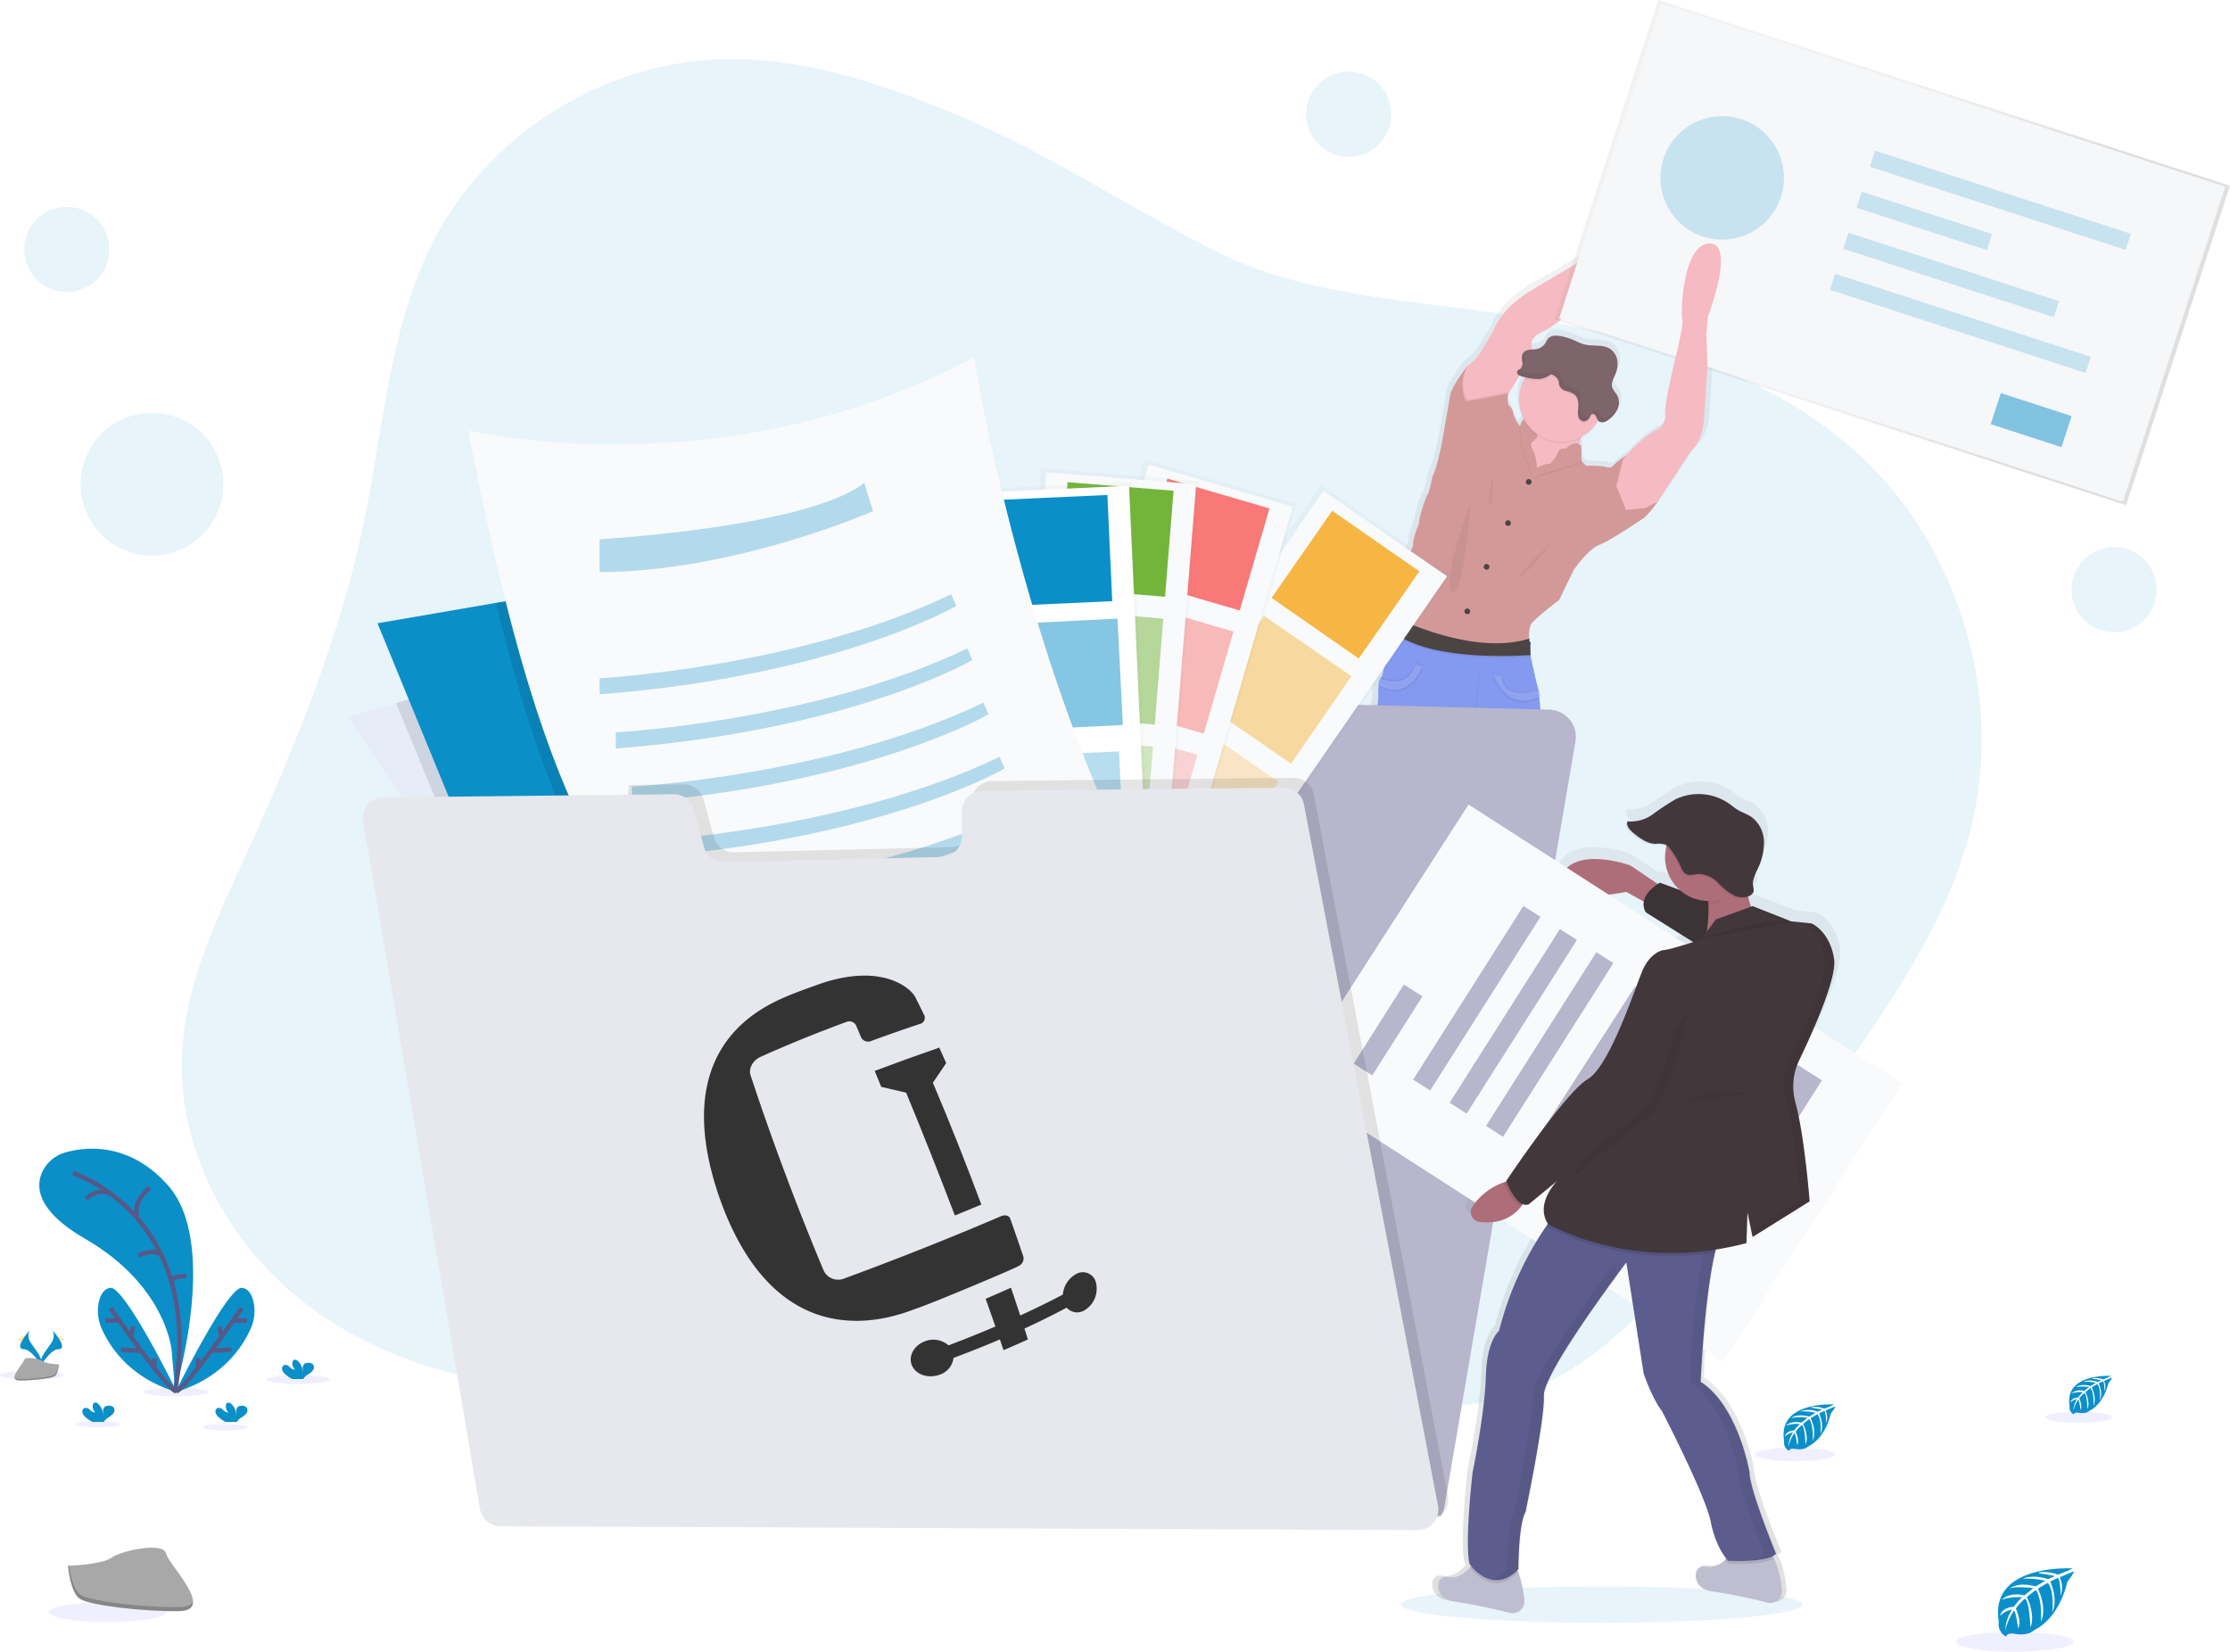 <svg xmlns="http://www.w3.org/2000/svg" xmlns:xlink="http://www.w3.org/1999/xlink" width="495.354" height="366.899" viewBox="0 0 495.354 366.899"><defs><linearGradient id="a" x1="0.5" y1="1" x2="0.5" gradientUnits="objectBoundingBox"><stop offset="0" stop-color="gray" stop-opacity="0.251"/><stop offset="0.54" stop-color="gray" stop-opacity="0.122"/><stop offset="1" stop-color="gray" stop-opacity="0.102"/></linearGradient><linearGradient id="b" x1="0.5" y1="1" x2="0.5" y2="0" xlink:href="#a"/><linearGradient id="c" x1="-0.211" y1="3.614" x2="-0.211" y2="0.343" xlink:href="#a"/><linearGradient id="d" x1="-0.036" y1="4.542" x2="-0.036" y2="1.284" xlink:href="#a"/><linearGradient id="e" x1="-0.017" y1="4.446" x2="-0.017" y2="1.187" xlink:href="#a"/><linearGradient id="f" x1="-1.04" y1="1.715" x2="-1.04" y2="0.715" xlink:href="#a"/><linearGradient id="g" x1="0.551" y1="0.784" x2="0.551" y2="0.225" xlink:href="#a"/><linearGradient id="h" x1="0.5" y1="1" x2="0.5" y2="0" xlink:href="#a"/></defs><g transform="translate(-809 -109)"><g transform="translate(809 109)"><path d="M295.949,71.966c-16.252-6.607-33.427-12.138-50.96-11.434-25.8,1.014-50.5,16.519-62.642,39.285-10.284,19.286-11.552,41.9-15.981,63.3-5.457,26.374-15.907,51.436-27.073,75.947-6,13.148-12.326,26.614-13.309,41.047-1.369,20.034,8.211,40,23.23,53.342s34.979,20.358,54.991,21.892c10.655.818,21.787.061,31.253-4.9,10.013-5.247,17.31-14.73,27.362-19.9,9.317-4.81,20.213-5.465,30.672-4.84a137.353,137.353,0,0,1,40.046,8.509c14.617,5.492,28.21,13.441,42.8,19.007s30.882,8.675,45.791,4.027c13.991-4.372,25.071-14.953,35.053-25.687a449.542,449.542,0,0,0,44.685-56.534c9-13.484,17.38-27.712,21.363-43.43,7.608-30.047-2.864-63.95-26.1-84.473-19.238-17-45.074-24.38-70.36-28.857-23.055-4.084-49.713-4.337-70.937-14.98C335.588,93.123,317.172,80.6,295.949,71.966Z" transform="translate(-85.491 -47.337)" fill="#0b8fc9" opacity="0.1"/><path d="M805.751,140.357c-6.244.249-6.559,16.37-6.169,17.074s-1.417,7.98-1.417,7.98-2.833,11.031-2.505,13.082a3.82,3.82,0,0,1-1.526,3.393c-2.772,1.093-6.248,4.617-7.171,5.583l-.232.249a20.172,20.172,0,0,0-3.157,2.44c-.472.691-1.749.14-1.749.14a34.1,34.1,0,0,0-4.1-.21c-.323.1-.831-.5-1.119-.874-.136-.179-.223-.315-.223-.315l-.109-3.253a2.658,2.658,0,0,0-.437-.271c.074-.367.166-.748.28-1.137a9.741,9.741,0,0,0,3.974-3.568c.1-.166.2-.337.293-.507a1.312,1.312,0,0,0,.826.232,1.64,1.64,0,0,0,.385-.035,3.108,3.108,0,0,0,1.119-.564,5.99,5.99,0,0,0,2.081-2.44,3.96,3.96,0,0,0,.2-.581c-.066.109-.136.219-.205.324a3.363,3.363,0,0,0-.232-2.838,9.325,9.325,0,0,1-1.093-1.609c-.367-1.054.328-2.142.756-3.174a5.339,5.339,0,0,0,.389-2.991,3.821,3.821,0,0,0-1.618-2.523c-1.718-1.115-4.049-.5-6.038-1.041a16.346,16.346,0,0,1-2.077-.835,15.741,15.741,0,0,0-3.179-.988c-1.08-.214-2.387-.236-3.061.608a6.261,6.261,0,0,0-.5.844,3.127,3.127,0,0,1-1.955,1.4,7.329,7.329,0,0,1-1.2.127,1.169,1.169,0,0,0,0-.5c-.507-1.661.944-2.895,2.833-3.638s9.073-6.4,9.908-7.743,6.681-5.553,6.681-5.553,8.745-2.475,11.613-11.49-13.72,6.3-15.391,6.755a17.018,17.018,0,0,0-4.062,2.186l-10.638,6.152a38.535,38.535,0,0,0-5.736,3.961,19.263,19.263,0,0,0-4.206,6.008s-1.019,1.661-2.505,4.066a11.07,11.07,0,0,1-3.244,3.45l.048-.087c-.118.144-3.778,4.766-4.1,6.786s-1.814,10.253-1.814,10.253-1.312,6.467-2.212,7.739c0,0-.73,3.712-1.163,4.211s-2.186,5.758-1.889,6.292c0,0-1.67,3.642-1.377,5.019l-3.012,7.214s-1.635,3.568-1.526,5.653c.052,1.01.1,2.186.127,3.148v.437h0v.437c-.162.271-.577.962-1.01,1.8a9.355,9.355,0,0,0-1.242,3.668c.07,1.644.074,5.658-.682,7.131l-.223-.087a3.059,3.059,0,0,0-.437,1.452l.052.026c0,.127-.039.258-.052.4-.184,1.675.083,4.005-.337,4.517-.582.708-.293,16.4-.293,16.4s-.945,9.825.944,16.051l-.144,4.875a45.431,45.431,0,0,0,.144,5.247,51.119,51.119,0,0,1,.293,5.3l1.089,7.778s-1.456,12.02-.219,14.988a16.338,16.338,0,0,1,1.312,5.164,8.028,8.028,0,0,0,2,.774v.437l-.284,7.311v.4s-.035.192-.061.512h0v.179a.2.2,0,0,0,0,.052v.153a1.03,1.03,0,0,0,0,.118.859.859,0,0,1,0,.1v.66h0v.638a1.276,1.276,0,0,0,.035.219.216.216,0,0,0,0,.052,1.119,1.119,0,0,0,.048.24h0a.929.929,0,0,0,.057.236.054.054,0,0,1,0,.026h0a.428.428,0,0,0,.035.122.222.222,0,0,0,0,.057.714.714,0,0,0,.044.149v.035c.044.122.088.245.14.367a.152.152,0,0,0,0,.039c0,.044.039.092.061.136l.026.061.057.118.035.066.061.109.039.066c0,.035.039.07.061.1a.771.771,0,0,1,.044.07l.066.1.048.066.07.1.053.066.079.1.052.061.092.1.048.052.149.144a.228.228,0,0,0,.048.044,1.19,1.19,0,0,0,.109.1l.07.057.1.079.083.061.1.07.092.061.1.061.1.057.1.061.105.052.109.052.109.052.109.048.118.048.118.044.122.044.131.039.206.061.17.044.135.026.14.031h.149l.144.022h1.845l.236-.022h.144l.4-.044s4.954.739,5.116-1.22a1.561,1.561,0,0,1,.022-.315v-.249a.624.624,0,0,1,0-.092v-2.488c-.031-.971-.079-1.871-.109-2.374a3.174,3.174,0,0,0-.026-.437s-1.688-2.545-1.412-3.5a25.171,25.171,0,0,0,.214-4.189s-.656-1.552-1.1-2.925c-.035-.1-.066-.21-.1-.31a16.118,16.118,0,0,0,1.032-1.312,16.614,16.614,0,0,0-1.233-9.969.62.62,0,0,1-.267-.512.2.2,0,0,1,0-.052l.844-10.323-.512-6.008s-.363-4.106.437-5.872l1.6-15.552,2.265-9.046s.726-.354,1.312,1.347,2.029,9.4,2.029,9.4l3.5,12.728s.581,4.525,1.089,5.164.512,3.463.512,3.463,1.089,2.265.944,3.253a14.069,14.069,0,0,0,.359,4.6c.359.918.512,7.433.512,7.433a15.015,15.015,0,0,0,.144,6.436,22.662,22.662,0,0,1,.363,7.354,5.056,5.056,0,0,0,.3.411c-.035.1-.074.192-.109.28-.227.59-.407,1.006-.407,1.006a25.787,25.787,0,0,0,.219,4.189c.271.953-1.417,3.5-1.417,3.5s0,.157-.026.437c-.03.5-.079,1.4-.109,2.374v2.492a.59.59,0,0,0,0,.083v.254a1.6,1.6,0,0,0,.022.315c.166,1.959,5.12,1.22,5.12,1.22l.4.048h2.212l.149-.026.144-.022.14-.031.14-.026.17-.044.205-.061.127-.039.122-.044a.937.937,0,0,0,.118-.044l.118-.048.114-.048.109-.048.109-.057.1-.052.1-.057.1-.061.1-.061.087-.061.1-.07a.584.584,0,0,0,.083-.061.8.8,0,0,0,.1-.074l.074-.061.109-.1.048-.048.149-.144.044-.052.1-.1.048-.066a.887.887,0,0,0,.083-.1l.048-.066.074-.1.044-.066.07-.1a.615.615,0,0,1,.044-.07c0-.035.039-.07.061-.1l.039-.066c0-.039.039-.074.057-.109a.484.484,0,0,0,.035-.066c0-.039.039-.079.057-.118l.031-.061c0-.044.039-.087.061-.136v-.039c.048-.122.1-.245.136-.367v-.035a.471.471,0,0,1,.048-.144.341.341,0,0,1,0-.061.166.166,0,0,1,.035-.122v-.022a.055.055,0,0,0,0-.026,1.071,1.071,0,0,1,.061-.232h0a1.513,1.513,0,0,1,.048-.236v-.057a1.675,1.675,0,0,1,.035-.214.171.171,0,0,0,0-.074v-.568h0v-.765a1.088,1.088,0,0,1,0-.118v-.153a.216.216,0,0,1,0-.052v-.175h0c-.026-.319-.057-.512-.057-.512v-.4l-.275-7.074V321.5c.407-.227.822-.485,1.255-.787,0,0-.074-4.031,1.089-5.653s-.582-5.872-.582-5.872l-.726-15.2.289-7a6.956,6.956,0,0,1-.874-3.393,12.346,12.346,0,0,0-1.163-4.372s-.726-2.4.149-3.113S767,259.931,767,259.931s.437-11.3-.394-18.014v-.109l.232-.1c-.07-.538-.144-1.041-.228-1.508l-.245.074a12.306,12.306,0,0,0-.437-1.749l-1.163-5.339s-.026-.28-.057-.686c-.039-.481-.083-1.132-.092-1.705a2.892,2.892,0,0,1,.079-.717l-.061-.052a1.589,1.589,0,0,1,.061-.372l-.254-.214s-.035-.24-.061-.608a6.839,6.839,0,0,1,.315-3.03c.581-1.167,6.558-5.588,6.558-5.588l3.349-6.7s3.341-4.7,5.881-5.623,10.454-6.182,10.454-6.182a26.074,26.074,0,0,0,2.977-3.5l.092-.14h.052v-.092l7.433-11.136c2.973-2.4,3.083-7.529,3.083-7.529l.774-11.709-.254-6.926.359-3.935S811.99,140.112,805.751,140.357Zm-42.578,30.3a9.372,9.372,0,0,0-1.233,4.643v.424a9.337,9.337,0,0,0,.992,4.188,3.432,3.432,0,0,0-.721,1.282,6.952,6.952,0,0,1-1.5-2.82,2.935,2.935,0,0,0-1.163-1.906,8.009,8.009,0,0,1,.07-2.51l.039-.035s.031-.052.092-.14h0c.31-.468,1.355-2.046,2.435-3.843a3.439,3.439,0,0,0,.555.184l.665.166Z" transform="translate(-424.838 -87.772)" fill="url(#a)"/><path d="M855.447,216.7c.066-.149.118-.306.171-.463a9.686,9.686,0,0,0-.437,1.071C855.272,217.106,855.364,216.9,855.447,216.7Z" transform="translate(-495.932 -134.999)" fill="url(#b)"/><path d="M805.939,239.375s-1.369,6.524-3.891,7.367,3.06,8.307,3.06,8.307l11.574-.634.21-2.418s-2.186-4.84,1.473-10.73S805.939,239.375,805.939,239.375Z" transform="translate(-465.662 -147.273)" fill="#f6bac2"/><path d="M755.279,569.638c-.157,1.946-4.945,1.211-4.945,1.211-7.94,1.1-6.628-6.681-6.628-6.681v-.4l.275-7.258.079-2.024s8.745-4,8.522-3.157a4.972,4.972,0,0,0,.354,1.889c.437,1.36,1.063,2.9,1.063,2.9a26.137,26.137,0,0,1-.21,4.154c-.262.944,1.369,3.472,1.369,3.472s0,.157.026.437a51,51,0,0,1,.1,5.457Z" transform="translate(-433.152 -323.512)" fill="#b77983"/><path d="M798.874,572.87s-4.788.739-4.945-1.211a49.708,49.708,0,0,1,.083-5.47,3.9,3.9,0,0,1,.022-.437s1.631-2.527,1.369-3.472a26.187,26.187,0,0,1-.21-4.158s.17-.407.394-.992c.468-1.229,1.172-3.222,1.027-3.791-.21-.844,8.522,3.152,8.522,3.152l.087,2.265.267,7.018v.4S806.819,573.977,798.874,572.87Z" transform="translate(-461.44 -324.641)" fill="#b77983"/><path d="M820.555,138.72a17.925,17.925,0,0,1-11.219,11.4s-5.649,4.189-6.454,5.5-7.748,6.943-9.575,7.682-3.222,1.963-2.733,3.607c.437,1.526-4.346,8.994-5.068,10.1h0l-.087.14-1.508,1.578-5.12,2.593-4.171-1.334-.529-5.011,2.213-3.935h0a10.855,10.855,0,0,0,3.135-3.424c1.439-2.387,2.422-4.031,2.422-4.031a19.235,19.235,0,0,1,4.066-5.964,36.79,36.79,0,0,1,5.54-3.935l10.279-6.121a16.573,16.573,0,0,1,3.935-2.186C807.3,144.916,823.327,129.779,820.555,138.72Z" transform="translate(-450.297 -89.786)" fill="#f6bac2"/><path d="M778.79,223.343l6.838-1.369a.437.437,0,0,0-.122.284h0l-.087.14-1.508,1.578-5.12,2.593-4.171-1.334-.529-5.011,2.212-3.935h0c-2.094,4.372-.052,7.477-.052,7.477Z" transform="translate(-450.297 -135.027)" opacity="0.05"/><path d="M864.127,271.125a1.27,1.27,0,0,0-.048.14,1.922,1.922,0,0,1-.254.437l-2.759,1.347-4.211.437-2.186-5.295,1.456-5.8.8-1.084.223-.245c.083,1.049.507,6.523.481,8.167-.035,1.823,1.312,1.968,1.312,1.968Z" transform="translate(-495.645 -160.222)" opacity="0.05"/><path d="M800.24,246.186a1.283,1.283,0,0,0-.048.14,25.583,25.583,0,0,1-2.873,3.472s-7.647,5.225-10.1,6.121-5.684,5.575-5.684,5.575l-3.227,6.659s-5.785,4.372-6.344,5.544a6.908,6.908,0,0,0-.3,3.008,3.114,3.114,0,0,0,.053.6l-1.705,1.78-1.36,1.417-1.915,1.994-3.117-.437-9.715-1.543-1.863-1.049L741.7,273.644s0-.363-.026-.918c0-.245,0-.525-.026-.835-.031-.944-.074-2.121-.122-3.122-.1-2.068,1.474-5.61,1.474-5.61L745.9,256c-.28-1.364,1.334-4.98,1.334-4.98-.28-.525,1.4-5.75,1.823-6.239s1.124-4.176,1.124-4.176c.875-1.259,2.138-7.678,2.138-7.678s1.438-8.137,1.749-10.17,3.848-6.589,3.961-6.729c-2.523,4.626-.315,7.993-.315,7.993l2.527-.437,6.843-1.334c-.315.21-.1,2.523-.1,2.523a2.916,2.916,0,0,1,1.119,1.893,7.261,7.261,0,0,0,1.543,2.908l.035.039a3.423,3.423,0,0,1,1.648-2.352l1.578,2.107.529,2.523s-.144.354-1.054,1.054.385,2.523.385,2.523a12.853,12.853,0,0,1,.564,3.472h0a5.113,5.113,0,0,1,2.978-1.014,9.015,9.015,0,0,0,1.788-2.562,1.058,1.058,0,0,1,1.508-.7,9.7,9.7,0,0,1,1.718-1.194c.844-.437,1.823.437,1.823.437l.1,3.231s.083.131.219.31c.275.385.77.975,1.08.874a32.02,32.02,0,0,1,3.961.21s1.229.525,1.683-.14a20.753,20.753,0,0,1,3.061-2.418s.5,6.51.5,8.329,1.312,1.968,1.312,1.968Z" transform="translate(-431.967 -134.881)" fill="#d39999"/><path d="M875.882,284.75h-.092C875.956,284.313,875.882,284.75,875.882,284.75Z" transform="translate(-507.531 -173.444)" fill="none"/><ellipse cx="0.63" cy="0.63" rx="0.63" ry="0.63" transform="translate(338.947 106.413)" fill="#4b4442"/><ellipse cx="0.63" cy="0.63" rx="0.63" ry="0.63" transform="translate(334.352 115.568)" fill="#4b4442"/><ellipse cx="0.63" cy="0.63" rx="0.63" ry="0.63" transform="translate(325.306 135.17)" fill="#4b4442"/><ellipse cx="0.63" cy="0.63" rx="0.63" ry="0.63" transform="translate(329.582 125.279)" fill="#4b4442"/><path d="M753.475,553.22c-3.288,3.909-6.838,3.843-8.955,3.292l.079-2.024s8.745-4,8.522-3.157A4.644,4.644,0,0,0,753.475,553.22Z" transform="translate(-433.656 -323.512)" opacity="0.05"/><path d="M807.429,558.8c-5.583,3.227-8.858-.555-9.619-1.626.468-1.229,1.172-3.222,1.027-3.791-.21-.844,8.522,3.152,8.522,3.152Z" transform="translate(-463.646 -324.664)" opacity="0.05"/><path d="M772.631,435.06c-1.119,1.613-1.054,5.61-1.054,5.61-7.223,5.19-11.009-1.124-11.009-1.124a23.226,23.226,0,0,0-.35-7.293,15.218,15.218,0,0,1-.14-6.384s-.14-6.454-.494-7.363a14.083,14.083,0,0,1-.35-4.56c.14-.984-.909-3.222-.909-3.222s0-2.807-.494-3.437-1.049-5.124-1.049-5.124l-3.362-12.623s-1.4-7.643-1.963-9.326-1.264-1.334-1.264-1.334l-2.02,9.046-1.543,15.43c-.774,1.749-.437,5.824-.437,5.824l.49,5.96-.813,10.24a.21.21,0,0,0,0,.052.625.625,0,0,0,.254.507,16.851,16.851,0,0,1,1.176,9.89c-5.33,7.717-11.783,3.716-11.783,3.716a16.365,16.365,0,0,0-1.259-5.116c-1.194-2.947.21-14.866.21-14.866l-1.054-7.717a51.678,51.678,0,0,0-.28-5.247,46.165,46.165,0,0,1-.14-5.19l.14-4.84c-1.823-6.174-.914-15.92-.914-15.92s-.28-15.57.284-16.274c.407-.507.149-2.816.324-4.482a3.126,3.126,0,0,1,.411-1.439l.07-.07c.914-1.124.914-5.61.839-7.367a9.461,9.461,0,0,1,1.2-3.638c.437-.848.835-1.548.984-1.8l.061-.1s4,.984,14.586,6.034A19.9,19.9,0,0,0,757,353.381a13.407,13.407,0,0,0,3.144.048,10.972,10.972,0,0,0,4.521-1.469,7.946,7.946,0,0,0,1.954-1.57,13.073,13.073,0,0,0,0,2.824c.026.407.057.682.057.682l1.167,5.2a13.654,13.654,0,0,1,.437,1.885c.083.463.153.966.219,1.5.818,6.655.38,17.87.38,17.87s1.749,15.36.914,16.06-.144,3.087-.144,3.087a12.447,12.447,0,0,1,1.124,4.346,7,7,0,0,0,.844,3.367l-.284,6.943.735,15.063S773.755,433.447,772.631,435.06Z" transform="translate(-426.605 -207.731)" fill="#8499f0"/><path d="M806.13,489.665s5.312-3.061,6.471-1.683S806.13,489.665,806.13,489.665Z" transform="translate(-468.328 -287.725)" opacity="0.05"/><path d="M813.215,496.14s-.874.437,1.054,1S813.215,496.14,813.215,496.14Z" transform="translate(-472.204 -292.517)" opacity="0.05"/><path d="M739.994,476.8c-.179.052,4.42,3.1,8.574.577C748.55,477.381,741.03,476.489,739.994,476.8Z" transform="translate(-431.106 -281.597)" opacity="0.05"/><path d="M753.362,490.24a5.638,5.638,0,0,1-3.839,2.842C746.943,493.449,753.362,490.24,753.362,490.24Z" transform="translate(-436.128 -289.197)" opacity="0.05"/><path d="M797.71,502.52s6.051,9.619,4.893,11.888S797.71,502.52,797.71,502.52Z" transform="translate(-463.59 -296.108)" opacity="0.05"/><path d="M773.56,369.09l-.63,18.832s3.734-.157,4.372-6.362,1.106-11.259,1.106-11.259Z" transform="translate(-449.644 -221.018)" opacity="0.05"/><path d="M773.08,368.13l-.63,18.832s3.734-.157,4.372-6.366,1.115-11.254,1.115-11.254Z" transform="translate(-449.374 -220.477)" fill="#8499f0"/><path d="M744.1,369.311s-2.947,7.9-9.689,4.075a3.109,3.109,0,0,1,.411-1.439c1.845.774,6.121,1.906,7.87-3.218Z" transform="translate(-427.967 -220.815)" opacity="0.05"/><path d="M743.619,367.387s-2.947,7.9-9.689,4.075a3.127,3.127,0,0,1,.411-1.439c1.845.778,6.121,1.906,7.87-3.214Z" transform="translate(-427.696 -219.734)" opacity="0.05"/><path d="M743.619,368.347s-2.947,7.9-9.689,4.075a3.126,3.126,0,0,1,.411-1.438c1.845.778,6.121,1.906,7.87-3.214Z" transform="translate(-427.696 -220.275)" fill="#8499f0"/><path d="M802.062,379.173c-7.407,3.524-10.122-4.783-10.122-4.783l1.749.052c.306,5.312,6.161,3.883,8.168,3.231C801.926,378.155,802,378.64,802.062,379.173Z" transform="translate(-460.343 -224)" opacity="0.05"/><path d="M803.022,377.728c-7.4,3.52-10.122-4.788-10.122-4.788l1.749.052c.306,5.312,6.161,3.887,8.168,3.236C802.886,376.691,802.956,377.194,803.022,377.728Z" transform="translate(-460.883 -223.184)" opacity="0.05"/><path d="M802.542,378.208c-7.4,3.52-10.122-4.788-10.122-4.788l1.749.052c.306,5.317,6.161,3.887,8.168,3.236C802.406,377.171,802.476,377.674,802.542,378.208Z" transform="translate(-460.613 -223.454)" fill="#8499f0"/><path d="M743.619,368.347s-2.947,7.9-9.689,4.075a3.126,3.126,0,0,1,.411-1.438c1.845.778,6.121,1.906,7.87-3.214Z" transform="translate(-427.696 -220.275)" fill="#fff" opacity="0.1"/><path d="M802.542,378.208c-7.4,3.52-10.122-4.788-10.122-4.788l1.749.052c.306,5.317,6.161,3.887,8.168,3.236C802.406,377.171,802.476,377.674,802.542,378.208Z" transform="translate(-460.613 -223.454)" fill="#fff" opacity="0.1"/><path d="M755.335,584.15a12.391,12.391,0,0,1-.053,1.456c-.157,1.946-4.945,1.211-4.945,1.211-4.372.608-5.946-1.491-6.467-3.5a8,8,0,0,1-.24-1.994,8.28,8.28,0,0,1,.079-1.2v-.4a2.925,2.925,0,0,1,2.72.555c1.946,1.578,4.525.367,4.525.367a6.071,6.071,0,0,1,2.623.787c.411.354,1.089-.5,1.6-1.312.031.525.079,1.473.109,2.488C755.326,583.136,755.335,583.66,755.335,584.15Z" transform="translate(-433.155 -339.488)" opacity="0.05"/><path d="M747.657,586.273s-1.312,1.285-3.786-.7a8.01,8.01,0,0,1-.24-1.994C744.893,584.542,747.237,586.273,747.657,586.273Z" transform="translate(-433.155 -341.725)" opacity="0.05"/><path d="M768.571,588.019a.988.988,0,0,1-1.421-.227,9.343,9.343,0,0,0,1.4-1.312C768.562,587,768.571,587.529,768.571,588.019Z" transform="translate(-446.392 -343.357)" opacity="0.05"/><path d="M793.869,586.214a13.451,13.451,0,0,0,.048,1.456c.157,1.95,4.945,1.211,4.945,1.211,4.372.612,5.946-1.487,6.467-3.5a8.4,8.4,0,0,0,.162-3.192v-.4a2.961,2.961,0,0,0-2.724.555c-1.946,1.578-4.521.367-4.521.367a6.1,6.1,0,0,0-2.623.791c-.411.354-1.089-.5-1.6-1.312-.031.525-.083,1.474-.114,2.488C793.873,585.2,793.864,585.72,793.869,586.214Z" transform="translate(-461.427 -340.652)" opacity="0.05"/><path d="M811.43,588.319s1.312,1.286,3.782-.7a7.98,7.98,0,0,0,.245-1.989C814.189,586.587,811.845,588.319,811.43,588.319Z" transform="translate(-471.311 -342.879)" opacity="0.05"/><path d="M793.868,590.079a.984.984,0,0,0,1.417-.227,9.238,9.238,0,0,1-1.4-1.312C793.873,589.06,793.864,589.585,793.868,590.079Z" transform="translate(-461.427 -344.517)" opacity="0.05"/><path d="M774.576,285s-6.733,18.587-4.141,20.2S774.576,285,774.576,285Z" transform="translate(-447.906 -173.695)" opacity="0.05"/><path d="M790.855,271.88s-1.268,6.174-.634,6.733S790.855,271.88,790.855,271.88Z" transform="translate(-459.276 -166.311)" opacity="0.05"/><path d="M813.032,304.77s-8.277,7.713-7.717,8.347S813.032,304.77,813.032,304.77Z" transform="translate(-467.854 -184.82)" opacity="0.05"/><path d="M823.9,260.684c-3.135.958-10.463,3.2-10.546,3.179l.407-1.67a5.113,5.113,0,0,1,2.977-1.014,9.017,9.017,0,0,0,1.788-2.562,1.058,1.058,0,0,1,1.508-.7,9.955,9.955,0,0,1,1.718-1.194c.844-.437,1.823.437,1.823.437l.1,3.227S823.761,260.5,823.9,260.684Z" transform="translate(-472.391 -157.712)" opacity="0.05"/><path d="M823.9,259.744c-3.135.958-10.463,3.2-10.546,3.174l.407-1.666a5.113,5.113,0,0,1,2.977-1.014,9.019,9.019,0,0,0,1.788-2.562,1.058,1.058,0,0,1,1.508-.7,9.7,9.7,0,0,1,1.718-1.194c.844-.437,1.823.437,1.823.437l.1,3.231S823.761,259.556,823.9,259.744Z" transform="translate(-472.391 -157.183)" fill="#d39999"/><path d="M808.486,250.426a12.806,12.806,0,0,1,.56,3.472l-1.22.971-2.317-6.681-.1-3.472-.044-.2.035.039a3.406,3.406,0,0,1,1.648-2.348l1.578,2.1.529,2.523s-.144.354-1.054,1.054S808.486,250.426,808.486,250.426Z" transform="translate(-467.895 -149.614)" opacity="0.05"/><path d="M808.976,249.927a12.849,12.849,0,0,1,.564,3.472l-1.22.984L806,247.7l-.1-3.472-.048-.2.035.039a3.423,3.423,0,0,1,1.648-2.352l1.578,2.107.529,2.523s-.144.354-1.054,1.054S808.976,249.927,808.976,249.927Z" transform="translate(-468.171 -149.338)" fill="#d39999"/><path d="M823.992,222.16a9.387,9.387,0,1,1-2.748-6.72,9.466,9.466,0,0,1,2.748,6.72Z" transform="translate(-467.726 -133)" opacity="0.05"/><path d="M823.981,221.2a9.414,9.414,0,1,1-2.758-6.71A9.471,9.471,0,0,1,823.981,221.2Z" transform="translate(-467.715 -132.46)" fill="#f6bac2"/><path d="M825.523,221.181a9.415,9.415,0,0,1-1.377,4.919c-.14-.249-.223-.538-.363-.791-.2-.354-.651-.651-.988-.437a1.01,1.01,0,0,0-.31.437c-.275.582-.765,1.163-1.408,1.15a1.394,1.394,0,0,1-1.2-1.023,4.2,4.2,0,0,1-.07-1.67c.1-1.137.114-2.448-.73-3.214a4.782,4.782,0,0,0-1.828-.818,2.4,2.4,0,0,1-1.574-1.163c-.175-.437-.131-.9-.289-1.312a2.3,2.3,0,0,0-1.7-1.25,4.46,4.46,0,0,1-2.978,1.019,11.16,11.16,0,0,1-2.93-.463,9.47,9.47,0,0,1,17.743,4.6Z" transform="translate(-469.257 -132.445)" opacity="0.05"/><path d="M813.415,210.8c.157.437.114.909.289,1.312a2.387,2.387,0,0,0,1.574,1.163,4.81,4.81,0,0,1,1.828.813c.844.77.826,2.081.73,3.218a4.2,4.2,0,0,0,.07,1.67A1.4,1.4,0,0,0,819.1,220a1.74,1.74,0,0,0,1.408-1.15,1.018,1.018,0,0,1,.31-.437c.337-.223.791.074.988.437a4.329,4.329,0,0,0,.564,1.063,1.259,1.259,0,0,0,1.15.262,2.9,2.9,0,0,0,1.08-.56,5.921,5.921,0,0,0,2.011-2.418,3.472,3.472,0,0,0-.127-3.061,9.19,9.19,0,0,1-1.054-1.6c-.358-1.045.315-2.121.73-3.144a5.457,5.457,0,0,0,.372-2.969,3.812,3.812,0,0,0-1.561-2.505c-1.662-1.106-3.909-.5-5.833-1.032a14.79,14.79,0,0,1-2.007-.826,14.867,14.867,0,0,0-3.061-.979c-1.045-.21-2.308-.236-2.969.6a6.6,6.6,0,0,0-.481.84,3.022,3.022,0,0,1-1.889,1.39c-.564.136-1.154.1-1.749.184a1.924,1.924,0,0,0-1.456.835,2.9,2.9,0,0,0-.1,1.749,1.775,1.775,0,0,1-.437,1.648c-.223.171-.529.254-.665.494a.7.7,0,0,0,.206.826,1.97,1.97,0,0,0,.835.367,12.78,12.78,0,0,0,3.354.573,4.425,4.425,0,0,0,3.122-1.15c-.074.074-.555.044-.643.039A2.555,2.555,0,0,1,813.415,210.8Z" transform="translate(-467.284 -126.398)" fill="#7e646b"/><g transform="translate(337.117 78.207)" opacity="0.05"><path d="M825.305,228.149a2.978,2.978,0,0,1-1.08.564,1.268,1.268,0,0,1-1.146-.267,4.262,4.262,0,0,1-.568-1.062c-.2-.354-.651-.651-.988-.437a1.072,1.072,0,0,0-.311.437,1.712,1.712,0,0,1-1.408,1.15,1.386,1.386,0,0,1-1.194-1.023,4.2,4.2,0,0,1-.074-1.67c.1-1.137.114-2.444-.726-3.214a4.81,4.81,0,0,0-1.832-.818,2.407,2.407,0,0,1-1.574-1.163c-.175-.437-.131-.9-.289-1.312a2.286,2.286,0,0,0-1.7-1.25,4.538,4.538,0,0,1-2.978,1.023,12.967,12.967,0,0,1-3.354-.577,2.026,2.026,0,0,1-.835-.363.929.929,0,0,1-.135-.157,1.224,1.224,0,0,0-.49.38.7.7,0,0,0,.206.826,1.971,1.971,0,0,0,.835.367,12.781,12.781,0,0,0,3.354.573,4.5,4.5,0,0,0,2.973-1.019,2.288,2.288,0,0,1,1.705,1.246c.157.437.114.909.289,1.312a2.4,2.4,0,0,0,1.574,1.163,4.81,4.81,0,0,1,1.828.813c.844.77.826,2.081.73,3.218a4.206,4.206,0,0,0,.07,1.67,1.4,1.4,0,0,0,1.2,1.023,1.74,1.74,0,0,0,1.408-1.15,1.018,1.018,0,0,1,.31-.437c.337-.223.791.074.988.437a4.2,4.2,0,0,0,.568,1.063,1.251,1.251,0,0,0,1.146.262,2.9,2.9,0,0,0,1.08-.56,5.921,5.921,0,0,0,2.011-2.418,3.885,3.885,0,0,0,.188-.577A6.236,6.236,0,0,1,825.305,228.149Z" transform="translate(-804.565 -214.202)"/><path d="M854,220.212c.092-.2.179-.4.262-.6a3.963,3.963,0,0,0,.162-.463A10.339,10.339,0,0,0,854,220.212Z" transform="translate(-832.385 -214.843)"/><path d="M807.1,211.919a1.794,1.794,0,0,0,.4-1.609,7.121,7.121,0,0,1-.083-1.01,1.485,1.485,0,0,0-.24.306,2.9,2.9,0,0,0-.1,1.749A3.422,3.422,0,0,1,807.1,211.919Z" transform="translate(-805.931 -209.3)"/></g><path d="M770.886,353.265c-.813.057-1.954.118-3.327.166-.953.031-2.02.052-3.161.052-1,0-2.051,0-3.144-.048a67.406,67.406,0,0,1-10.306-1.062c-4.543-.874-8.745-2.383-11.368-4.936.437-.848.835-1.552.984-1.8,0-.245,0-.529-.026-.835,4.613,2.186,18.993,8.259,30.016,4.81a3.117,3.117,0,0,0,.052.6l.249.21A13.268,13.268,0,0,0,770.886,353.265Z" transform="translate(-430.876 -207.348)" opacity="0.05"/><path d="M770.886,352.3c-.813.057-1.954.118-3.327.162-.953.035-2.02.053-3.161.053-1,0-2.051,0-3.144-.048a67.393,67.393,0,0,1-10.306-1.058c-4.543-.874-8.745-2.387-11.368-4.941.437-.848.835-1.548.984-1.8,0-.245,0-.525-.026-.835,4.613,2.186,18.993,8.264,30.016,4.831a3.117,3.117,0,0,0,.052.6l.249.21A13.1,13.1,0,0,0,770.886,352.3Z" transform="translate(-430.876 -206.802)" fill="#4b4442"/><path d="M310.284,550.692a6.012,6.012,0,0,1-1.342-4.578l19.3-157.915,1.6-13.117a6.056,6.056,0,0,1,5.964-5.317l56.53-.376a6.047,6.047,0,0,0,6.008-6.213l-.022-.6a6.051,6.051,0,0,1,6.047-6.257h59.4a6.047,6.047,0,0,1,6.047,6.034,6.457,6.457,0,0,1-.052.813,6.047,6.047,0,0,0,5.841,6.847l57.05,1.456a6.042,6.042,0,0,1,5.807,7.066L509.942,545.122l-.538,3.148a5.916,5.916,0,0,1-.874,2.256Z" transform="translate(-188.502 -213.831)" fill="#b7b6cc"/><g transform="translate(228.137 107.754)" opacity="0.5"><rect width="114.918" height="35.136" transform="matrix(0.568, -0.823, 0.823, 0.568, 0, 94.548)" fill="url(#c)"/></g><rect width="33.405" height="113.379" transform="matrix(0.823, 0.568, -0.568, 0.823, 293.946, 109.033)" fill="#f9fafb"/><rect width="23.583" height="23.583" transform="matrix(0.821, 0.571, -0.571, 0.821, 295.926, 113.453)" fill="#f7b643"/><rect width="23.615" height="23.615" transform="matrix(0.823, 0.568, -0.568, 0.823, 280.757, 136.789)" fill="#f7b643" opacity="0.5"/><rect width="23.615" height="23.615" transform="matrix(0.823, 0.568, -0.568, 0.823, 264.546, 160.246)" fill="#f7b643" opacity="0.3"/><g transform="translate(222.109 102.127)" opacity="0.5"><rect width="114.489" height="35.136" transform="matrix(0.28, -0.96, 0.96, 0.28, 0, 109.893)" fill="url(#d)"/></g><rect width="33.405" height="112.95" transform="matrix(0.96, 0.28, -0.28, 0.96, 255.115, 103.19)" fill="#f9fafb"/><rect width="23.615" height="23.615" transform="matrix(0.96, 0.28, -0.28, 0.96, 259.324, 106.32)" fill="#f97878"/><rect width="23.615" height="23.615" transform="matrix(0.96, 0.28, -0.28, 0.96, 251.326, 133.685)" fill="#f97878" opacity="0.5"/><rect width="23.615" height="23.615" transform="matrix(0.96, 0.28, -0.28, 0.96, 243.329, 161.046)" fill="#f97878" opacity="0.3"/><g transform="translate(222.169 104.035)" opacity="0.5"><rect width="114.489" height="35.136" transform="matrix(0.08, -0.997, 0.997, 0.08, 0, 114.121)" fill="url(#e)"/></g><rect width="33.405" height="112.95" transform="matrix(0.997, 0.08, -0.08, 0.997, 232.404, 104.901)" fill="#f9fafb"/><rect width="23.615" height="23.615" transform="matrix(0.997, 0.08, -0.08, 0.997, 237.143, 107.115)" fill="#73b53b"/><rect width="23.615" height="23.615" transform="matrix(0.997, 0.08, -0.08, 0.997, 234.854, 135.527)" fill="#73b53b" opacity="0.5"/><rect width="23.615" height="23.615" transform="matrix(0.997, 0.08, -0.08, 0.997, 232.568, 163.948)" fill="#73b53b" opacity="0.3"/><g transform="translate(216.236 107.11)" opacity="0.5"><rect width="35.136" height="114.489" transform="translate(0 1.6) rotate(-2.61)" fill="url(#f)"/></g><rect width="33.405" height="112.95" transform="translate(217.423 109.426) rotate(-2.61)" fill="#fff"/><rect width="23.615" height="23.615" transform="translate(222.398 111.021) rotate(-2.61)" fill="#0b8fc9"/><rect width="23.644" height="23.644" transform="translate(224.621 138.599) rotate(-2.862)" fill="#0b8fc9" opacity="0.5"/><rect width="23.615" height="23.615" transform="translate(224.993 167.982) rotate(-2.61)" fill="#0b8fc9" opacity="0.3"/><path d="M364.7,457.3l-29.679,11.482-43.378,16.768c-1.64-3.061-4.053-7.2-7.039-12.133-10.275-17.026-27.275-43.509-42.412-66.783-17.052-26.234-31.73-48.371-31.73-48.371l10.625-3.061L307.876,330Z" transform="translate(-133.105 -199.019)" fill="#e6ecf8"/><path d="M378.379,457.3,348.7,468.778a223.077,223.077,0,0,1-50.43,4.635c-10.275-17.026-27.275-43.509-42.412-66.783L234.77,355.18,321.556,330Z" transform="translate(-146.786 -199.019)" opacity="0.1"/><path d="M395.141,433.843S349.035,461.117,280.2,454.948L225.32,321.155l26.3-4.521,90.918-15.614,51.593,130.221Z" transform="translate(-141.467 -182.71)" fill="#0b8fc9"/><path d="M427.964,431.281a217.931,217.931,0,0,1-36.054-1.027c-13.677-1.609-27.432-4.923-39.224-11a118.865,118.865,0,0,1-25.639-17.223c-19.12-17.2-30.952-41.8-41.577-85.357l90.918-15.614Z" transform="translate(-175.318 -182.733)" opacity="0.1"/><path d="M453.848,373.652s-33.986,6.655-68.58,2.558c-13.677-1.609-27.432-4.923-39.224-11A118.975,118.975,0,0,1,320.4,347.986c-23.663-21.289-36.159-53.915-49.044-119.8,0,0,56.5,13.637,112.369-16.234C383.711,211.972,402.543,329.491,453.848,373.652Z" transform="translate(-167.377 -132.584)" fill="#f9fafb"/><path d="M448.394,535.023c-13.677-1.609-27.432-4.923-39.224-11A118.975,118.975,0,0,1,383.53,506.8c20.148-1.635,23.042-12.649,23.042-12.649C421.508,517.852,448.394,535.023,448.394,535.023Z" transform="translate(-230.503 -291.397)" opacity="0.1"/><path d="M338.2,288.31s45.944-2.6,58.773-12.5l1.946,6.252s-30.357,13.393-60.719,13.554Z" transform="translate(-204.993 -168.523)" fill="#0b8fc9" opacity="0.3"/><path d="M338.2,350.97s44.484-2.435,78.094-18.67l1.137,2.6s-26.671,15.57-79.231,19.645Z" transform="translate(-204.993 -200.313)" fill="#0b8fc9" opacity="0.3"/><path d="M346.39,378.48s44.484-2.435,78.09-18.67l1.137,2.6s-26.671,15.565-79.227,19.645Z" transform="translate(-209.602 -215.795)" fill="#0b8fc9" opacity="0.3"/><path d="M354.57,406.03s44.484-2.435,78.094-18.67l1.132,2.6s-26.671,15.57-79.227,19.645Z" transform="translate(-214.205 -231.299)" fill="#0b8fc9" opacity="0.3"/><path d="M362.76,433.58s44.484-2.435,78.09-18.67l1.137,2.6s-26.671,15.57-79.227,19.645Z" transform="translate(-218.814 -246.804)" fill="#0b8fc9" opacity="0.3"/><path d="M370.94,461.14s44.484-2.435,78.094-18.67l1.132,2.6S423.5,460.633,370.94,464.712Z" transform="translate(-223.418 -262.314)" fill="#0b8fc9" opacity="0.3"/><path d="M1065.089,827.209s-18.486-1.115-16.309,11.84a3.15,3.15,0,0,0,1.644,3.327s.031-.962,1.893-.634a8.491,8.491,0,0,0,2.011.1,4.155,4.155,0,0,0,2.453-1.014h0s5.2-2.147,7.219-10.638c0,0,1.5-1.854,1.434-2.33l-3.117,1.312a5.586,5.586,0,0,1,.227,4.119s-.1-4.036-.7-3.935c-.123,0-1.622.778-1.622.778s1.832,3.935.437,6.768c0,0,.525-4.831-1.023-6.484l-2.186,1.281s2.143,4.049.691,7.354c0,0,.372-5.068-1.154-7.044L1055,833.557s2.016,3.992.787,6.734c0,0-.162-5.9-1.22-6.349a11.31,11.31,0,0,0-2,2.186s1.377,2.895.52,4.425c0,0-.525-3.935-.953-3.935a12.99,12.99,0,0,0-1.915,4.372,9.454,9.454,0,0,1,1.5-4.639,5.248,5.248,0,0,0-2.658,1.377s.271-1.845,3.087-2a12.286,12.286,0,0,1,1.815-2.1,11.419,11.419,0,0,0-4.495.52s1.5-1.749,5.01-.949l1.963-1.6s-3.686-.507-5.247.052c0,0,1.8-1.539,5.776-.437l2.138-1.277a19.466,19.466,0,0,0-5.011-.437s1.972-1.067,5.641.087l1.526-.686s-2.3-.437-2.973-.525-.713-.254-.713-.254a7.931,7.931,0,0,1,4.324.481S1065.142,827.414,1065.089,827.209Z" transform="translate(-604.784 -478.818)" fill="#0b8fc9"/><ellipse cx="13.082" cy="2.212" rx="13.082" ry="2.212" transform="translate(434.491 362.474)" fill="#6c63ff" opacity="0.1"/><ellipse cx="44.598" cy="4.04" rx="44.598" ry="4.04" transform="translate(311.201 352.387)" fill="#0b8fc9" opacity="0.1"/><path d="M1094.05,729.412s-10.419-.63-9.182,6.677a1.779,1.779,0,0,0,.922,1.876s.022-.542,1.071-.358a4.858,4.858,0,0,0,1.132.052,2.334,2.334,0,0,0,1.382-.568h0s2.93-1.211,4.071-6c0,0,.844-1.045.809-1.312l-1.749.748a3.17,3.17,0,0,1,.127,2.326s-.057-2.278-.394-2.225c-.07,0-.914.437-.914.437s1.032,2.186.254,3.817c0,0,.3-2.724-.577-3.66l-1.237.726s1.207,2.282.389,4.145c0,0,.21-2.859-.651-3.97l-1.119.874s1.132,2.252.437,3.8c0,0-.092-3.327-.687-3.577a6.984,6.984,0,0,0-1.132,1.22s.778,1.635.3,2.5c0,0-.3-2.217-.538-2.226a7.308,7.308,0,0,0-1.08,2.47,5.357,5.357,0,0,1,.844-2.623,2.931,2.931,0,0,0-1.5.778s.153-1.041,1.749-1.128a6.975,6.975,0,0,1,1.023-1.185,6.443,6.443,0,0,0-2.536.293,2.848,2.848,0,0,1,2.824-.533l1.111-.905a9.14,9.14,0,0,0-2.96.031s1.014-.875,3.257-.236l1.207-.721a10.9,10.9,0,0,0-2.829-.24,4.319,4.319,0,0,1,3.179.048l.874-.385s-1.312-.258-1.679-.3-.4-.144-.4-.144a4.512,4.512,0,0,1,2.44.271A10.568,10.568,0,0,0,1094.05,729.412Z" transform="translate(-625.136 -423.788)" fill="#0b8fc9"/><ellipse cx="7.376" cy="1.246" rx="7.376" ry="1.246" transform="translate(454.368 313.565)" fill="#6c63ff" opacity="0.1"/><path d="M950.88,743.909s-12.584-.761-11.1,8.058a2.147,2.147,0,0,0,1.115,2.265s0-.656,1.312-.437a5.745,5.745,0,0,0,1.369.066,2.824,2.824,0,0,0,1.67-.691h0s3.537-1.46,4.914-7.241c0,0,1.019-1.259.975-1.587l-2.147.909a3.8,3.8,0,0,1,.153,2.8s-.07-2.746-.476-2.685c-.083,0-1.1.533-1.1.533s1.246,2.667.306,4.608c0,0,.359-3.288-.7-4.416l-1.5.874s1.456,2.759.468,5.006c0,0,.254-3.45-.783-4.81l-1.355,1.058s1.373,2.715.534,4.582c0,0-.1-4.018-.826-4.32a8.233,8.233,0,0,0-1.364,1.474s.936,1.972.354,3.012c0,0-.359-2.676-.651-2.689a9.151,9.151,0,0,0-1.312,2.986,6.46,6.46,0,0,1,1.019-3.157,3.542,3.542,0,0,0-1.806.94s.184-1.255,2.1-1.364a8.062,8.062,0,0,1,1.237-1.425,7.749,7.749,0,0,0-3.061.35s1.015-1.181,3.406-.643l1.338-1.093a11.126,11.126,0,0,0-3.572.035s1.224-1.045,3.935-.28l1.456-.875a13.236,13.236,0,0,0-3.415-.293,5.227,5.227,0,0,1,3.839.061l1.041-.468s-1.565-.306-2.025-.354-.481-.175-.481-.175a5.4,5.4,0,0,1,2.942.324A13.482,13.482,0,0,0,950.88,743.909Z" transform="translate(-543.475 -431.944)" fill="#0b8fc9"/><ellipse cx="8.906" cy="1.504" rx="8.906" ry="1.504" transform="translate(389.833 321.553)" fill="#6c63ff" opacity="0.1"/><ellipse cx="13.082" cy="2.212" rx="13.082" ry="2.212" transform="translate(10.813 355.88)" fill="#6c63ff" opacity="0.1"/><path d="M68.1,820.743s7.459-.227,9.711-1.828,11.477-3.5,12.037-.949,11.215,12.776,2.79,12.846-19.575-1.312-21.822-2.68S68.1,820.743,68.1,820.743Z" transform="translate(-52.989 -472.929)" fill="#a8a8a8"/><path d="M92.775,835.082c-8.425.07-19.575-1.312-21.822-2.68-1.705-1.041-2.387-4.779-2.623-6.5H68.08s.472,6.021,2.715,7.389S84.223,836.044,92.626,836c2.431-.022,3.271-.875,3.227-2.186C95.512,834.583,94.585,835.069,92.775,835.082Z" transform="translate(-52.978 -478.095)" opacity="0.2"/><rect width="74.623" height="133.54" transform="matrix(0.309, -0.951, 0.951, 0.309, 345.286, 70.966)" fill="url(#g)"/><rect width="73.595" height="131.695" transform="matrix(0.309, -0.951, 0.951, 0.309, 346.321, 70.765)" fill="#f6f7f9"/><g transform="translate(368.841 25.8)" opacity="0.2"><ellipse cx="13.712" cy="13.712" rx="13.712" ry="13.712" fill="#0b8fc9"/></g><g transform="translate(415.357 33.473)" opacity="0.2"><rect width="3.756" height="59.739" transform="matrix(0.309, -0.951, 0.951, 0.309, 0, 3.572)" fill="#0b8fc9"/></g><g transform="translate(412.396 42.579)" opacity="0.2"><rect width="3.756" height="30.431" transform="matrix(0.309, -0.951, 0.951, 0.309, 0, 3.572)" fill="#0b8fc9"/></g><g transform="translate(409.43 51.691)" opacity="0.2"><rect width="3.756" height="49.219" transform="matrix(0.309, -0.951, 0.951, 0.309, 0, 3.572)" fill="#0b8fc9"/></g><g transform="translate(406.47 60.8)" opacity="0.2"><rect width="3.756" height="59.739" transform="matrix(0.309, -0.951, 0.951, 0.309, 0, 3.572)" fill="#0b8fc9"/></g><g transform="translate(442.202 87.312)" opacity="0.5"><rect width="7.262" height="16.532" transform="matrix(0.309, -0.951, 0.951, 0.309, 0, 6.907)" fill="#0b8fc9"/></g><path d="M851.8,464.981a4.021,4.021,0,0,0-.044-.437,2.215,2.215,0,0,0-.074-.437c-.057-.3-.118-.59-.188-.874-.035-.136-.07-.275-.109-.407A11.09,11.09,0,0,0,849.2,458.6c-.057-.07-.118-.135-.175-.2s-.236-.254-.354-.372-.227-.223-.341-.324-.219-.192-.324-.28c-.21-.171-.406-.315-.577-.437a3.578,3.578,0,0,0-.354-.227,1.941,1.941,0,0,0-.822-.267l-1.814-.179h0l-2.479-.245-8.863-3.441-.35.122a20.108,20.108,0,0,1-.656-2.186,1.957,1.957,0,0,0,.7-.512,1.593,1.593,0,0,0,.481-.616c.223-.516-.205-1.613-.118-2.243a10.581,10.581,0,0,1,1.093-2.9,13.448,13.448,0,0,0,1.465-6.248A7.047,7.047,0,0,0,832.8,432.5c-.94-.625-2.046-.958-3.026-1.526-.761-.437-1.43-1.023-2.156-1.522a12.391,12.391,0,0,0-12.208-.875,59.562,59.562,0,0,0-5.146,3.349,8.686,8.686,0,0,1-5.815,1.6,1.427,1.427,0,0,0-.061.254l-.171-.022c-.35.953.507,1.9,1.312,2.549,1.5,1.237,3.2,2.47,5.155,2.514a5.415,5.415,0,0,1,2.243.166,2.061,2.061,0,0,1,.437.262,9.742,9.742,0,0,0,3.06,9.711l-4.525-1.627s-.188.1-.481.28l-6.279-4.18s-12.588-4.565-16.086,2.545,15.159,3.441,15.159,3.441l3.992,2.186a3.635,3.635,0,0,0,.437,2.4l10.883,6.725a57.488,57.488,0,0,1-6.454,1.749c-.931,0-3.5.918-5.129,4.587s-7.463,21.564-12.592,24.546S776.7,514.55,776.7,514.55l.061.157c-.241.066-.477.131-.708.21a14.333,14.333,0,0,0-7.027,5.3,2.247,2.247,0,0,0,1.574,3.546c5.339.678,8.255-1.784,9.658-3.642.092-.118.175-.236.254-.354a1.866,1.866,0,0,0,1.312.061l6.528-5.277s-5.107,5.028-2.112,9.619l-.227.319a72.974,72.974,0,0,0-10.931,23.794s-2.8,2.064-3.03,10.323-3.035,21.564-3.035,21.564-1.863,15.832-.7,20.646c0,0,.135.192.385.485-.087.1-.184.219-.289.332-1.019,1.1-2.855,2.623-4.993,2.186-3.262-.691-3.262,5.046,1.4,5.5a124.231,124.231,0,0,1,12.732,2.553,2.68,2.68,0,0,0,3.323-2.859,24.214,24.214,0,0,0-1.4-6.314c-.048-.109-.1-.219-.144-.319.136-.131.276-.262.411-.4,0,0,0-10.1,1.635-12.846,0,0,4.429-20.878,4.193-26.155-.179-4.128,11.495-20.2,16.576-26.995l-.044-.258c1.312-1.749,2.125-2.8,2.125-2.8l3.931,25.01s1.867,5.5,4.2,8.487c0,0,10.026,19.042,11.193,25.005a18.807,18.807,0,0,0,3.533,8.229l-.3.289a5.1,5.1,0,0,1-4.4,1.578c-3.262-.691-3.262,5.046,1.4,5.5a125.216,125.216,0,0,1,12.728,2.558,2.684,2.684,0,0,0,3.327-2.864c-.267-2.388-.787-5.356-1.793-7.11a4.955,4.955,0,0,0-.267-.437,2.458,2.458,0,0,0,.927-.651s-6.064-14.455-6.064-18.364c0,0-2.562-14.91-11.189-20.414,0,0,.813-18.652,3.27-29.032.061-.254.122-.507.184-.752a69.169,69.169,0,0,0,6.8-1.417l.232-6.882,1.167,5.5,13.056-8.028s-.114-1.447-.332-3.664c-.114-1.111-.249-2.414-.411-3.826-.131-1.128-.28-2.326-.437-3.55-.044-.306-.083-.617-.127-.923-.171-1.237-.359-2.488-.56-3.712q-.118-.691-.236-1.364c-.109-.6-.219-1.185-.332-1.749-.057-.284-.118-.568-.175-.844s-.122-.551-.184-.818-.122-.525-.184-.783c-.035-.127-.065-.254-.1-.376-.066-.249-.131-.494-.2-.73a13.114,13.114,0,0,1-.472-3.008v-1.211a8.658,8.658,0,0,1,.118-1.207c.026-.2.061-.4.1-.595a13.342,13.342,0,0,1,.66-2.344c.144-.38.31-.756.49-1.128.437-.874.874-1.806,1.338-2.8.236-.494.472-1,.708-1.517s.477-1.041.717-1.574c2.269-5.059,4.508-10.695,5.107-14.4.061-.389.109-.756.131-1.1A7.048,7.048,0,0,0,851.8,464.981Z" transform="translate(-442.999 -253.816)" fill="url(#h)"/><path d="M848.91,473.46l-7.691-5.2s-12.212-4.525-15.6,2.488,14.7,3.393,14.7,3.393l7.691,4.294Z" transform="translate(-479.055 -276.019)" fill="#ae6e79"/><rect width="73.562" height="114.517" transform="matrix(0.541, -0.841, 0.841, 0.541, 286.415, 240.575)" fill="#f9fafb"/><rect width="20.812" height="4.897" transform="matrix(0.536, -0.844, 0.844, 0.536, 300.69, 236.258)" fill="#b7b6cc"/><rect width="45.708" height="4.49" transform="matrix(0.536, -0.844, 0.844, 0.536, 313.901, 239.816)" fill="#b7b6cc"/><rect width="45.708" height="4.49" transform="matrix(0.536, -0.844, 0.844, 0.536, 321.998, 244.956)" fill="#b7b6cc"/><rect width="45.708" height="4.49" transform="matrix(0.536, -0.844, 0.844, 0.536, 330.092, 250.103)" fill="#b7b6cc"/><rect width="45.644" height="4.484" transform="matrix(0.541, -0.841, 0.841, 0.541, 338.467, 257.563)" fill="#b7b6cc"/><rect width="45.708" height="4.49" transform="matrix(0.536, -0.844, 0.844, 0.536, 346.282, 260.389)" fill="#fff"/><rect width="45.708" height="4.49" transform="matrix(0.536, -0.844, 0.844, 0.536, 354.379, 265.528)" fill="#fff"/><rect width="11.836" height="11.836" transform="matrix(0.536, -0.844, 0.844, 0.536, 388.37, 243.612)" fill="#b7b6cc"/><path d="M910.962,829.431a120.1,120.1,0,0,0-12.347-2.518c-4.526-.437-4.526-6.121-1.355-5.43a4.9,4.9,0,0,0,4.263-1.552,9.983,9.983,0,0,0,.875-.957,2.621,2.621,0,0,1,1.465-.9c1.7-.367,5.247-.927,7.394.24a3.2,3.2,0,0,1,1.172,1.285,21,21,0,0,1,1.749,7,2.623,2.623,0,0,1-3.214,2.833Z" transform="translate(-518.357 -473.433)" fill="#bebed0"/><path d="M780.1,834.625a119.745,119.745,0,0,0-12.343-2.518c-4.525-.437-4.525-6.121-1.36-5.426,2.072.437,3.856-1.054,4.84-2.138.122-.131.232-.258.324-.376a2.623,2.623,0,0,1,1.46-.875c1.7-.372,5.247-.931,7.4.241a4,4,0,0,1,1.552,2.068,24.478,24.478,0,0,1,1.355,6.222,2.623,2.623,0,0,1-3.227,2.8Z" transform="translate(-444.713 -476.366)" fill="#bebed0"/><path d="M791.064,825.583c-5.4,5.566-10.03-.1-10.734-1.041.122-.131.232-.258.324-.376a2.624,2.624,0,0,1,1.46-.875c1.7-.372,5.247-.931,7.4.241A3.775,3.775,0,0,1,791.064,825.583Z" transform="translate(-453.809 -476.366)" opacity="0.1"/><path d="M920.806,819.6c-2.339,1.6-10.214,1.2-10.214,1.2a7.387,7.387,0,0,1-.713-.875,10,10,0,0,0,.874-.957,2.623,2.623,0,0,1,1.465-.9c1.7-.367,5.247-.927,7.394.24A3.2,3.2,0,0,1,920.806,819.6Z" transform="translate(-526.715 -473.433)" opacity="0.1"/><path d="M847.723,721.976c-1.587,2.037-10.629,1.583-10.629,1.583s-2.715-2.715-3.848-8.592-10.856-24.651-10.856-24.651c-2.261-2.943-4.071-8.369-4.071-8.369L814.476,657.3s-18.543,24.424-18.316,29.627-4.075,25.8-4.075,25.8c-1.583,2.715-1.583,12.68-1.583,12.68-5.877,6.121-10.852-1.133-10.852-1.133-1.132-4.748.678-20.353.678-20.353s2.715-13.117,2.938-21.258,2.943-10.174,2.943-10.174a72.523,72.523,0,0,1,10.62-23.462c1.364-1.954,2.269-3,2.269-3l36.636,4.3a23.052,23.052,0,0,0-1.574,4.853c-2.383,10.231-3.174,28.617-3.174,28.617,8.369,5.426,10.857,20.113,10.857,20.113C841.843,707.727,847.723,721.976,847.723,721.976Z" transform="translate(-453.217 -376.865)" fill="#5c5c8e"/><g transform="translate(331.261 269.147)" opacity="0.05"><path d="M819.153,674.823l-.472-3.013s-18.543,24.424-18.316,29.627-4.071,25.8-4.071,25.8c-1.587,2.715-1.587,12.68-1.587,12.68a7.728,7.728,0,0,1-3.537,2.269c1.78.468,3.935.122,6.252-2.269,0,0,0-9.951,1.583-12.68,0,0,4.3-20.581,4.071-25.8C802.9,697.366,814.221,681.512,819.153,674.823Z" transform="translate(-791.17 -660.525)"/><path d="M867.554,703.872s-2.488-14.7-10.852-20.113c0,0,.791-18.386,3.17-28.617a23.046,23.046,0,0,1,1.578-4.853L824.815,646s-.087.1-.245.289l34.166,4.009a23.069,23.069,0,0,0-1.574,4.853c-2.383,10.231-3.174,28.617-3.174,28.617,8.369,5.426,10.856,20.113,10.856,20.113,0,3.843,5.881,18.093,5.881,18.093-.936,1.2-4.46,1.535-7.2,1.609,2.186.057,8.6.079,9.912-1.609C873.435,721.965,867.554,707.715,867.554,703.872Z" transform="translate(-809.966 -646)"/></g><path d="M793.156,633.729a8.268,8.268,0,0,1-1.071,1.871c-1.36,1.832-4.189,4.254-9.366,3.59a2.226,2.226,0,0,1-1.53-3.5,13.937,13.937,0,0,1,6.817-5.247,12.457,12.457,0,0,1,2.89-.586Z" transform="translate(-454.06 -367.77)" fill="#ae6e79"/><path d="M890.3,485.513l-18.136-6.633s-5.2,2.715-3.166,6.559l17.66,11.084Z" transform="translate(-503.444 -282.804)" fill="#42383c"/><path d="M890.457,485.683l-18.141-6.633s-5.2,2.711-3.166,6.558l17.638,11.08Z" transform="translate(-503.528 -282.9)" opacity="0.1"/><path d="M907.255,468.475s-.227,10.629,4.525,14.249-13.8,5.653-13.8,5.653,2.942-10.856,0-16.51S907.255,468.475,907.255,468.475Z" transform="translate(-519.762 -276.697)" fill="#ae6e79"/><path d="M858.325,650.248a23.073,23.073,0,0,0-1.574,4.853c-21.862,3.34-37.1-5.758-37.1-5.758-.083-.131-.162-.262-.232-.394,1.364-1.954,2.269-3,2.269-3Z" transform="translate(-475.807 -376.825)" opacity="0.1"/><path d="M802.461,633.758a8.271,8.271,0,0,1-1.071,1.871c-2.094-.35-3.769-4.372-4.079-5.133a12.439,12.439,0,0,1,2.89-.586Z" transform="translate(-463.365 -367.799)" opacity="0.1"/><path d="M853.478,490.78l-8.141,2.938-3.393,4.525s-7,2.26-7.914,2.26-3.393.905-4.976,4.521-7.236,21.267-12.212,24.2-18.093,22.614-18.093,22.614,2.26,6.121,4.976,5.2l6.331-5.2s-4.976,4.976-2.037,9.5c0,0,18.547,11.08,44.1,4.294l.223-6.782,1.133,5.426,12.68-7.914s-1.133-14.6-3.174-22.028a13.431,13.431,0,0,1,.874-9.361c3.284-6.843,8.351-18.272,7.735-22.439-.73-4.91-3.5-7.044-4.565-7.687a1.888,1.888,0,0,0-.8-.267l-4.14-.411Z" transform="translate(-464.175 -289.501)" fill="#42383c"/><path d="M855.721,542.76s-4.525,21.031-9.5,24.424-18.316,14.249-18.77,16.06" transform="translate(-480.326 -318.753)" opacity="0.05"/><path d="M851.067,541.21s-4.521,21.031-9.5,24.424-18.32,14.249-18.77,16.055" transform="translate(-477.71 -317.881)" fill="#42383c"/><path d="M897.28,502.348s15.6-5.2,20.113-3.848" transform="translate(-519.624 -293.719)" opacity="0.1"/><g transform="translate(388.538 201.279)" opacity="0.05"><path d="M933.94,529.657c3.284-6.843,8.351-18.272,7.734-22.439-.73-4.91-3.5-7.044-4.565-7.687a1.889,1.889,0,0,0-.8-.267l-1.749-.175a1.747,1.747,0,0,1,.525.214c1.058.647,3.835,2.776,4.56,7.691.617,4.162-4.451,15.6-7.73,22.439a13.423,13.423,0,0,0-.875,9.357c2.046,7.433,3.179,22.028,3.179,22.028l-10.9,6.816.275,1.312,12.68-7.914s-1.132-14.6-3.174-22.028A13.431,13.431,0,0,1,933.94,529.657Z" transform="translate(-922.817 -495.457)"/><path d="M895.954,463.516l1.959.2L889.4,460.35l-.765.275Z" transform="translate(-888.63 -460.35)"/></g><path d="M887.45,587.306s7-3.843,9.274-2.938,10.629-.227,10.629-.227" transform="translate(-514.092 -342.041)" opacity="0.05"/><path d="M906.495,472.469c-.258-2.269.791-1.924.791-1.924s-12.212-2.26-9.274,3.393a12.948,12.948,0,0,1,1.242,4.971h.118C902.765,478.914,904.746,475.119,906.495,472.469Z" transform="translate(-519.78 -277.862)" opacity="0.05"/><ellipse cx="9.724" cy="9.724" rx="9.724" ry="9.724" transform="translate(369.855 180.699)" fill="#ae6e79"/><path d="M888.7,451.05a13.555,13.555,0,0,0,1.421-6.161,6.985,6.985,0,0,0-2.824-5.47c-.909-.612-1.985-.94-2.934-1.5-.739-.437-1.39-1.01-2.094-1.5a11.854,11.854,0,0,0-11.84-.874,54.374,54.374,0,0,0-4.989,3.305,8.359,8.359,0,0,1-5.64,1.578c-.341.94.494,1.867,1.259,2.514,1.456,1.22,3.1,2.435,5,2.475a5.233,5.233,0,0,1,2.186.166,3.135,3.135,0,0,1,1.111,1.032,20.365,20.365,0,0,1,2.309,3.913,3.244,3.244,0,0,0,1.032,1.521c.874.56,2.007.092,3.061.052a6.3,6.3,0,0,1,4.25,2.033,12.977,12.977,0,0,0,3.83,2.9c1.124.437,3.371.411,3.935-.931.214-.507-.2-1.591-.114-2.212A10.705,10.705,0,0,1,888.7,451.05Z" transform="translate(-498.487 -257.75)" opacity="0.1"/><path d="M889.165,450.52a13.494,13.494,0,0,0,1.421-6.156,7,7,0,0,0-2.82-5.47c-.914-.616-1.99-.944-2.934-1.5-.739-.437-1.39-1.006-2.094-1.5a11.853,11.853,0,0,0-11.84-.874,54.361,54.361,0,0,0-4.989,3.3,8.336,8.336,0,0,1-5.64,1.578c-.341.944.49,1.871,1.259,2.514,1.456,1.22,3.1,2.435,5,2.479a5.163,5.163,0,0,1,2.186.166,3.061,3.061,0,0,1,1.111,1.032,20.112,20.112,0,0,1,2.3,3.909,3.253,3.253,0,0,0,1.036,1.522c.875.56,2.007.092,3.061.052a6.3,6.3,0,0,1,4.246,2.038,12.869,12.869,0,0,0,3.834,2.895c1.124.437,3.371.411,3.935-.931.219-.507-.2-1.591-.109-2.212A10.692,10.692,0,0,1,889.165,450.52Z" transform="translate(-498.751 -257.452)" fill="#42383c"/><path d="M508.521,589.482a4.507,4.507,0,0,1-2.894,1.023l-195.343-.831a6.012,6.012,0,0,1-1.342-4.578l19.3-157.915,12.1-.131a4.573,4.573,0,0,1,4.46,3.375l2.26,8.342a4.573,4.573,0,0,0,4.521,3.375l48.3-1.159a4.574,4.574,0,0,0,4.464-4.574v-5.527a4.574,4.574,0,0,1,4.521-4.573l66.931-.721a4.574,4.574,0,0,1,4.534,3.712l29.6,154.78.192,1A4.547,4.547,0,0,1,508.521,589.482Z" transform="translate(-188.502 -252.814)" opacity="0.1"/><path d="M422.4,430.6l-66.932.721a4.574,4.574,0,0,0-4.525,4.569v5.531a4.573,4.573,0,0,1-4.46,4.569l-48.3,1.159a4.569,4.569,0,0,1-4.525-3.375l-2.269-8.338a4.569,4.569,0,0,0-4.464-3.375l-64.514.7a4.569,4.569,0,0,0-4.46,5.334l25.954,152.752a4.574,4.574,0,0,0,4.49,3.808l203.812.874a4.573,4.573,0,0,0,4.508-5.43L426.937,434.312A4.569,4.569,0,0,0,422.4,430.6Z" transform="translate(-137.287 -255.633)" fill="#e6e8ee"/><path d="M875.034,170.4l-.35,3.891.254,6.882-.739,11.609s-.1,5.085-2.978,7.468l-7.332,11.259-.044.022-2.759,1.347-4.21.437-2.186-5.295,1.447-5.815.8-1.084.223-.245c.875-.962,4.25-4.455,6.93-5.544a3.793,3.793,0,0,0,1.473-3.367c-.315-2.055,2.414-12.977,2.414-12.977s1.749-7.223,1.369-7.927-.07-16.694,5.964-16.938S875.034,170.4,875.034,170.4Z" transform="translate(-495.656 -100.042)" fill="#f6bac2"/><ellipse cx="7.088" cy="0.975" rx="7.088" ry="0.975" transform="translate(59.123 305.472)" fill="#6c63ff" opacity="0.1"/><ellipse cx="7.088" cy="0.975" rx="7.088" ry="0.975" transform="translate(31.975 308.222)" fill="#6c63ff" opacity="0.1"/><ellipse cx="7.088" cy="0.975" rx="7.088" ry="0.975" transform="translate(0 304.497)" fill="#6c63ff" opacity="0.1"/><ellipse cx="5.037" cy="0.691" rx="5.037" ry="0.691" transform="translate(44.891 316.346)" fill="#6c63ff" opacity="0.1"/><ellipse cx="5.037" cy="0.691" rx="5.037" ry="0.691" transform="translate(16.715 315.655)" fill="#6c63ff" opacity="0.1"/><path d="M83.687,667.846s9.938-32.583-1.557-45.634c-8.6-9.763-18.364-8.6-22.736-7.389a8.085,8.085,0,0,0-5.212,4.333c-1.53,3.3-1.255,8.649,9.536,14.9,18.062,10.459,19.186,24.8,19.186,24.8Z" transform="translate(-44.777 -358.863)" fill="#0b8fc9"/><path d="M70.54,626.41s29.295,9.182,22.736,48.4" transform="translate(-54.362 -365.829)" fill="none" stroke="#565987" stroke-miterlimit="10" stroke-width="1"/><path d="M105.815,633.92s-4.036,2.72-2.75,6.808" transform="translate(-72.524 -370.055)" fill="none" stroke="#565987" stroke-miterlimit="10" stroke-width="1"/><path d="M77.26,637.476s2.466-2.51,5.47-1.124" transform="translate(-58.144 -371.189)" fill="none" stroke="#565987" stroke-miterlimit="10" stroke-width="1"/><path d="M103.75,667.257s4.333-2.186,5.452.555" transform="translate(-73.052 -388.351)" fill="none" stroke="#565987" stroke-miterlimit="10" stroke-width="1"/><path d="M124,678.77s-3.253-.258-3.31,1.312" transform="translate(-82.585 -395.286)" fill="none" stroke="#565987" stroke-miterlimit="10" stroke-width="1"/><path d="M100.842,707.863S89.2,684.183,86,684.69c-1.517.249-2.217,1.749-2.536,3.244A9.527,9.527,0,0,0,84.1,693.7C85.753,697.5,90.191,704.693,100.842,707.863Z" transform="translate(-61.531 -398.622)" fill="#0b8fc9"/><path d="M89.71,695s12.216,17.717,14.577,18.495" transform="translate(-65.151 -404.429)" fill="none" stroke="#565987" stroke-miterlimit="10" stroke-width="1"/><line x2="2.851" transform="translate(23.436 293.339)" fill="none" stroke="#565987" stroke-miterlimit="10" stroke-width="1"/><line x2="4.473" y2="0.192" transform="translate(26.85 299.818)" fill="none" stroke="#565987" stroke-miterlimit="10" stroke-width="1"/><line x1="0.485" y2="2.33" transform="translate(29.089 294.633)" fill="none" stroke="#565987" stroke-miterlimit="10" stroke-width="1"/><line x1="0.087" y2="2.116" transform="translate(34.24 301.72)" fill="none" stroke="#565987" stroke-miterlimit="10" stroke-width="1"/><path d="M122.66,707.863S134.3,684.183,137.5,684.69c1.522.249,2.221,1.749,2.536,3.244a9.527,9.527,0,0,1-.634,5.763C137.745,697.5,133.3,704.693,122.66,707.863Z" transform="translate(-83.694 -398.622)" fill="#0b8fc9"/><path d="M137.632,695s-12.243,17.717-14.582,18.495" transform="translate(-83.913 -404.429)" fill="none" stroke="#565987" stroke-miterlimit="10" stroke-width="1"/><line x1="2.851" transform="translate(51.991 293.339)" fill="none" stroke="#565987" stroke-miterlimit="10" stroke-width="1"/><line x1="4.473" y2="0.192" transform="translate(46.954 299.818)" fill="none" stroke="#565987" stroke-miterlimit="10" stroke-width="1"/><line x2="0.485" y2="2.33" transform="translate(48.703 294.633)" fill="none" stroke="#565987" stroke-miterlimit="10" stroke-width="1"/><line x2="0.087" y2="2.116" transform="translate(43.951 301.72)" fill="none" stroke="#565987" stroke-miterlimit="10" stroke-width="1"/><path d="M76.05,746.209a2.011,2.011,0,0,1-.66-1,.875.875,0,0,1,.463-1.019,1.284,1.284,0,0,1,1.224.437,1.565,1.565,0,0,0,1.185.555,1.81,1.81,0,0,1-.56-1.7.691.691,0,0,1,.153-.345c.236-.254.665-.144.949.057a3.589,3.589,0,0,1,1.154,2.951,5.64,5.64,0,0,0,0-1.216,1.246,1.246,0,0,1,.49-1.062,1.364,1.364,0,0,1,.7-.166,1.443,1.443,0,0,1,1.132.323,1.124,1.124,0,0,1-.044,1.386,4.461,4.461,0,0,1-1.172.936,2.623,2.623,0,0,0-.835.8.584.584,0,0,0-.061.14H77.62A7.061,7.061,0,0,1,76.05,746.209Z" transform="translate(-57.074 -431.438)" fill="#0b8fc9"/><path d="M177.5,724.423a1.98,1.98,0,0,1-.66-1,.875.875,0,0,1,.459-1.019,1.285,1.285,0,0,1,1.224.437,1.612,1.612,0,0,0,1.194.573,1.81,1.81,0,0,1-.564-1.692.7.7,0,0,1,.157-.345c.236-.254.665-.144.949.052a3.539,3.539,0,0,1,1.154,2.956,5.685,5.685,0,0,0,0-1.22,1.25,1.25,0,0,1,.437-1.075,1.392,1.392,0,0,1,.7-.162,1.46,1.46,0,0,1,1.132.319,1.124,1.124,0,0,1-.048,1.39,4.371,4.371,0,0,1-1.167.936,2.6,2.6,0,0,0-.835.8.724.724,0,0,0-.061.144h-2.488A6.992,6.992,0,0,1,177.5,724.423Z" transform="translate(-114.166 -419.191)" fill="#0b8fc9"/><path d="M143.684,746.237a2.051,2.051,0,0,1-.665-1,.874.874,0,0,1,.463-1.019,1.285,1.285,0,0,1,1.224.437,1.626,1.626,0,0,0,1.194.577,1.823,1.823,0,0,1-.564-1.7.7.7,0,0,1,.157-.345c.236-.254.665-.144.949.057A3.537,3.537,0,0,1,147.6,746.2a5.644,5.644,0,0,0,0-1.216,1.25,1.25,0,0,1,.459-1.076,1.349,1.349,0,0,1,.7-.166,1.447,1.447,0,0,1,1.132.323,1.119,1.119,0,0,1-.048,1.386,4.437,4.437,0,0,1-1.167.936,2.624,2.624,0,0,0-.835.8.587.587,0,0,0-.061.14h-2.536A7.133,7.133,0,0,1,143.684,746.237Z" transform="translate(-95.134 -431.466)" fill="#0b8fc9"/><path d="M45.943,706.25s-.949,1.242.437,3.117,2.532,3.458,2.068,4.626c0,0-2.094-3.5-3.8-3.529S44.067,708.327,45.943,706.25Z" transform="translate(-39.319 -410.76)" fill="#0b8fc9"/><path d="M45.947,706.25a1.565,1.565,0,0,0-.192.389c-1.661,1.954-2.549,3.778-.949,3.826,1.487.044,3.275,2.7,3.7,3.375a1.559,1.559,0,0,1-.048.153s-2.094-3.5-3.8-3.529S44.071,708.327,45.947,706.25Z" transform="translate(-39.323 -410.76)" opacity="0.1"/><path d="M44.66,709.51c0,.437.048.791.109.791s.109-.354.109-.791-.061-.232-.122-.232S44.66,709.072,44.66,709.51Z" transform="translate(-39.798 -412.437)" fill="#ffd037"/><path d="M42.968,710.684c.385.21.717.332.748.28s-.258-.262-.643-.472-.232-.057-.262,0S42.583,710.474,42.968,710.684Z" transform="translate(-38.713 -413.087)" fill="#ffd037"/><path d="M56.8,706.25s.953,1.242-.437,3.117-2.532,3.458-2.068,4.626c0,0,2.094-3.5,3.8-3.529S58.676,708.327,56.8,706.25Z" transform="translate(-45.161 -410.76)" fill="#0b8fc9"/><path d="M56.868,706.25a1.656,1.656,0,0,1,.2.389c1.661,1.954,2.549,3.778.949,3.826-1.487.044-3.275,2.7-3.7,3.375a.9.9,0,0,0,.052.153s2.094-3.5,3.8-3.529S58.744,708.327,56.868,706.25Z" transform="translate(-45.229 -410.76)" opacity="0.1"/><path d="M63.919,709.51c0,.437-.048.791-.109.791s-.109-.354-.109-.791.061-.232.122-.232S63.919,709.072,63.919,709.51Z" transform="translate(-50.513 -412.437)" fill="#ffd037"/><path d="M64.626,710.684c-.385.21-.721.332-.748.28s.258-.262.643-.472.232-.057.258,0S65.006,710.474,64.626,710.684Z" transform="translate(-50.612 -413.087)" fill="#ffd037"/><path d="M50.793,721.744s-2.654-.083-3.454-.651-4.084-1.25-4.285-.337-3.988,4.547-.993,4.569,6.965-.468,7.765-.953S50.793,721.744,50.793,721.744Z" transform="translate(-37.69 -418.672)" fill="#a8a8a8"/><path d="M42.012,726.846c3,.026,6.965-.464,7.765-.953.608-.367.848-1.7.931-2.313H50.8s-.166,2.142-.966,2.623-4.766.979-7.765.953c-.874,0-1.163-.315-1.146-.77C41.037,726.671,41.391,726.824,42.012,726.846Z" transform="translate(-37.692 -420.513)" opacity="0.2"/><circle cx="9.457" cy="9.457" r="9.457" transform="translate(5.382 45.943)" fill="#0b8fc9" opacity="0.1"/><circle cx="9.457" cy="9.457" r="9.457" transform="translate(460.144 121.519)" fill="#0b8fc9" opacity="0.1"/><circle cx="9.457" cy="9.457" r="9.457" transform="translate(290.139 15.91)" fill="#0b8fc9" opacity="0.1"/><ellipse cx="15.85" cy="15.85" rx="15.85" ry="15.85" transform="translate(17.905 91.726)" fill="#0b8fc9" opacity="0.1"/></g><g transform="translate(965.377 325.716)"><path d="M574.54,588.609a3.114,3.114,0,0,1-4.094-.509c-2.955,1.588-6.105,3.145-9.373,4.648q.391,1.225.764,2.413-2.658,1.221-5.408,2.383-.4-1.171-.813-2.384c-3.378,1.439-6.832,2.813-10.3,4.106a4.488,4.488,0,0,1-3.2,3.765c-2.434.838-5.1-.025-6.011-2.04s.348-4.49,2.875-5.419a5.077,5.077,0,0,1,5.229.906c3.5-1.329,7-2.731,10.411-4.191q-1.035-2.973-2.17-6.149,2.857-1.219,5.63-2.47,1.077,3.179,2.054,6.177c3.3-1.514,6.487-3.073,9.476-4.653a5.707,5.707,0,0,1,2.769-4.453,2.992,2.992,0,0,1,4.606,1.933A5.587,5.587,0,0,1,574.54,588.609Z" transform="translate(-489.888 -514.349)" fill="#333"/><path d="M416.685,373.569a1.835,1.835,0,0,0,1.1-2.126c-.924-2.747-1.9-5.566-2.918-8.434-.237-.666-1.154-.908-2.052-.52-10.99,4.73-23.274,9.592-34.756,13.814a3.579,3.579,0,0,1-4.595-1.673c-6.108-14.505-11.942-30.272-16.275-43.471-.484-1.481.511-3.3,2.254-4.082,6.088-2.745,12.538-5.349,18.949-7.707a1.711,1.711,0,0,1,2.207.661q.58,1.378,1.177,2.8a1.759,1.759,0,0,0,2.254.712c3.636-1.328,7.242-2.587,10.766-3.763a1.382,1.382,0,0,0,1.026-1.824s-.93-1.942-2.044-4.155c-1.218-2.236-7.714-7.533-21.112-2.942-4.8,1.725-.95.312-5.988,2.193-5.127,2.174-28.149,10.241-16.649,44.573q.273.787.552,1.578c13.007,35.488,38.106,25.823,43.368,23.812C397.029,382.063,416.989,373.645,416.685,373.569Z" transform="translate(-346.847 -309.048)" fill="#333"/><path d="M504.34,383.551q2.76.628,5.531,1.286c3.641,8.806,7.372,18.228,10.821,27.284q2.982-1.216,5.888-2.426c-3.361-9.008-7.069-18.356-10.766-27.064q1.5-2.227,2.953-4.369-.767-1.741-1.533-3.434c-4.657,1.6-9.481,3.34-14.345,5.178Q503.608,381.756,504.34,383.551Z" transform="translate(-464.966 -358.842)" fill="#333"/></g></g></svg>